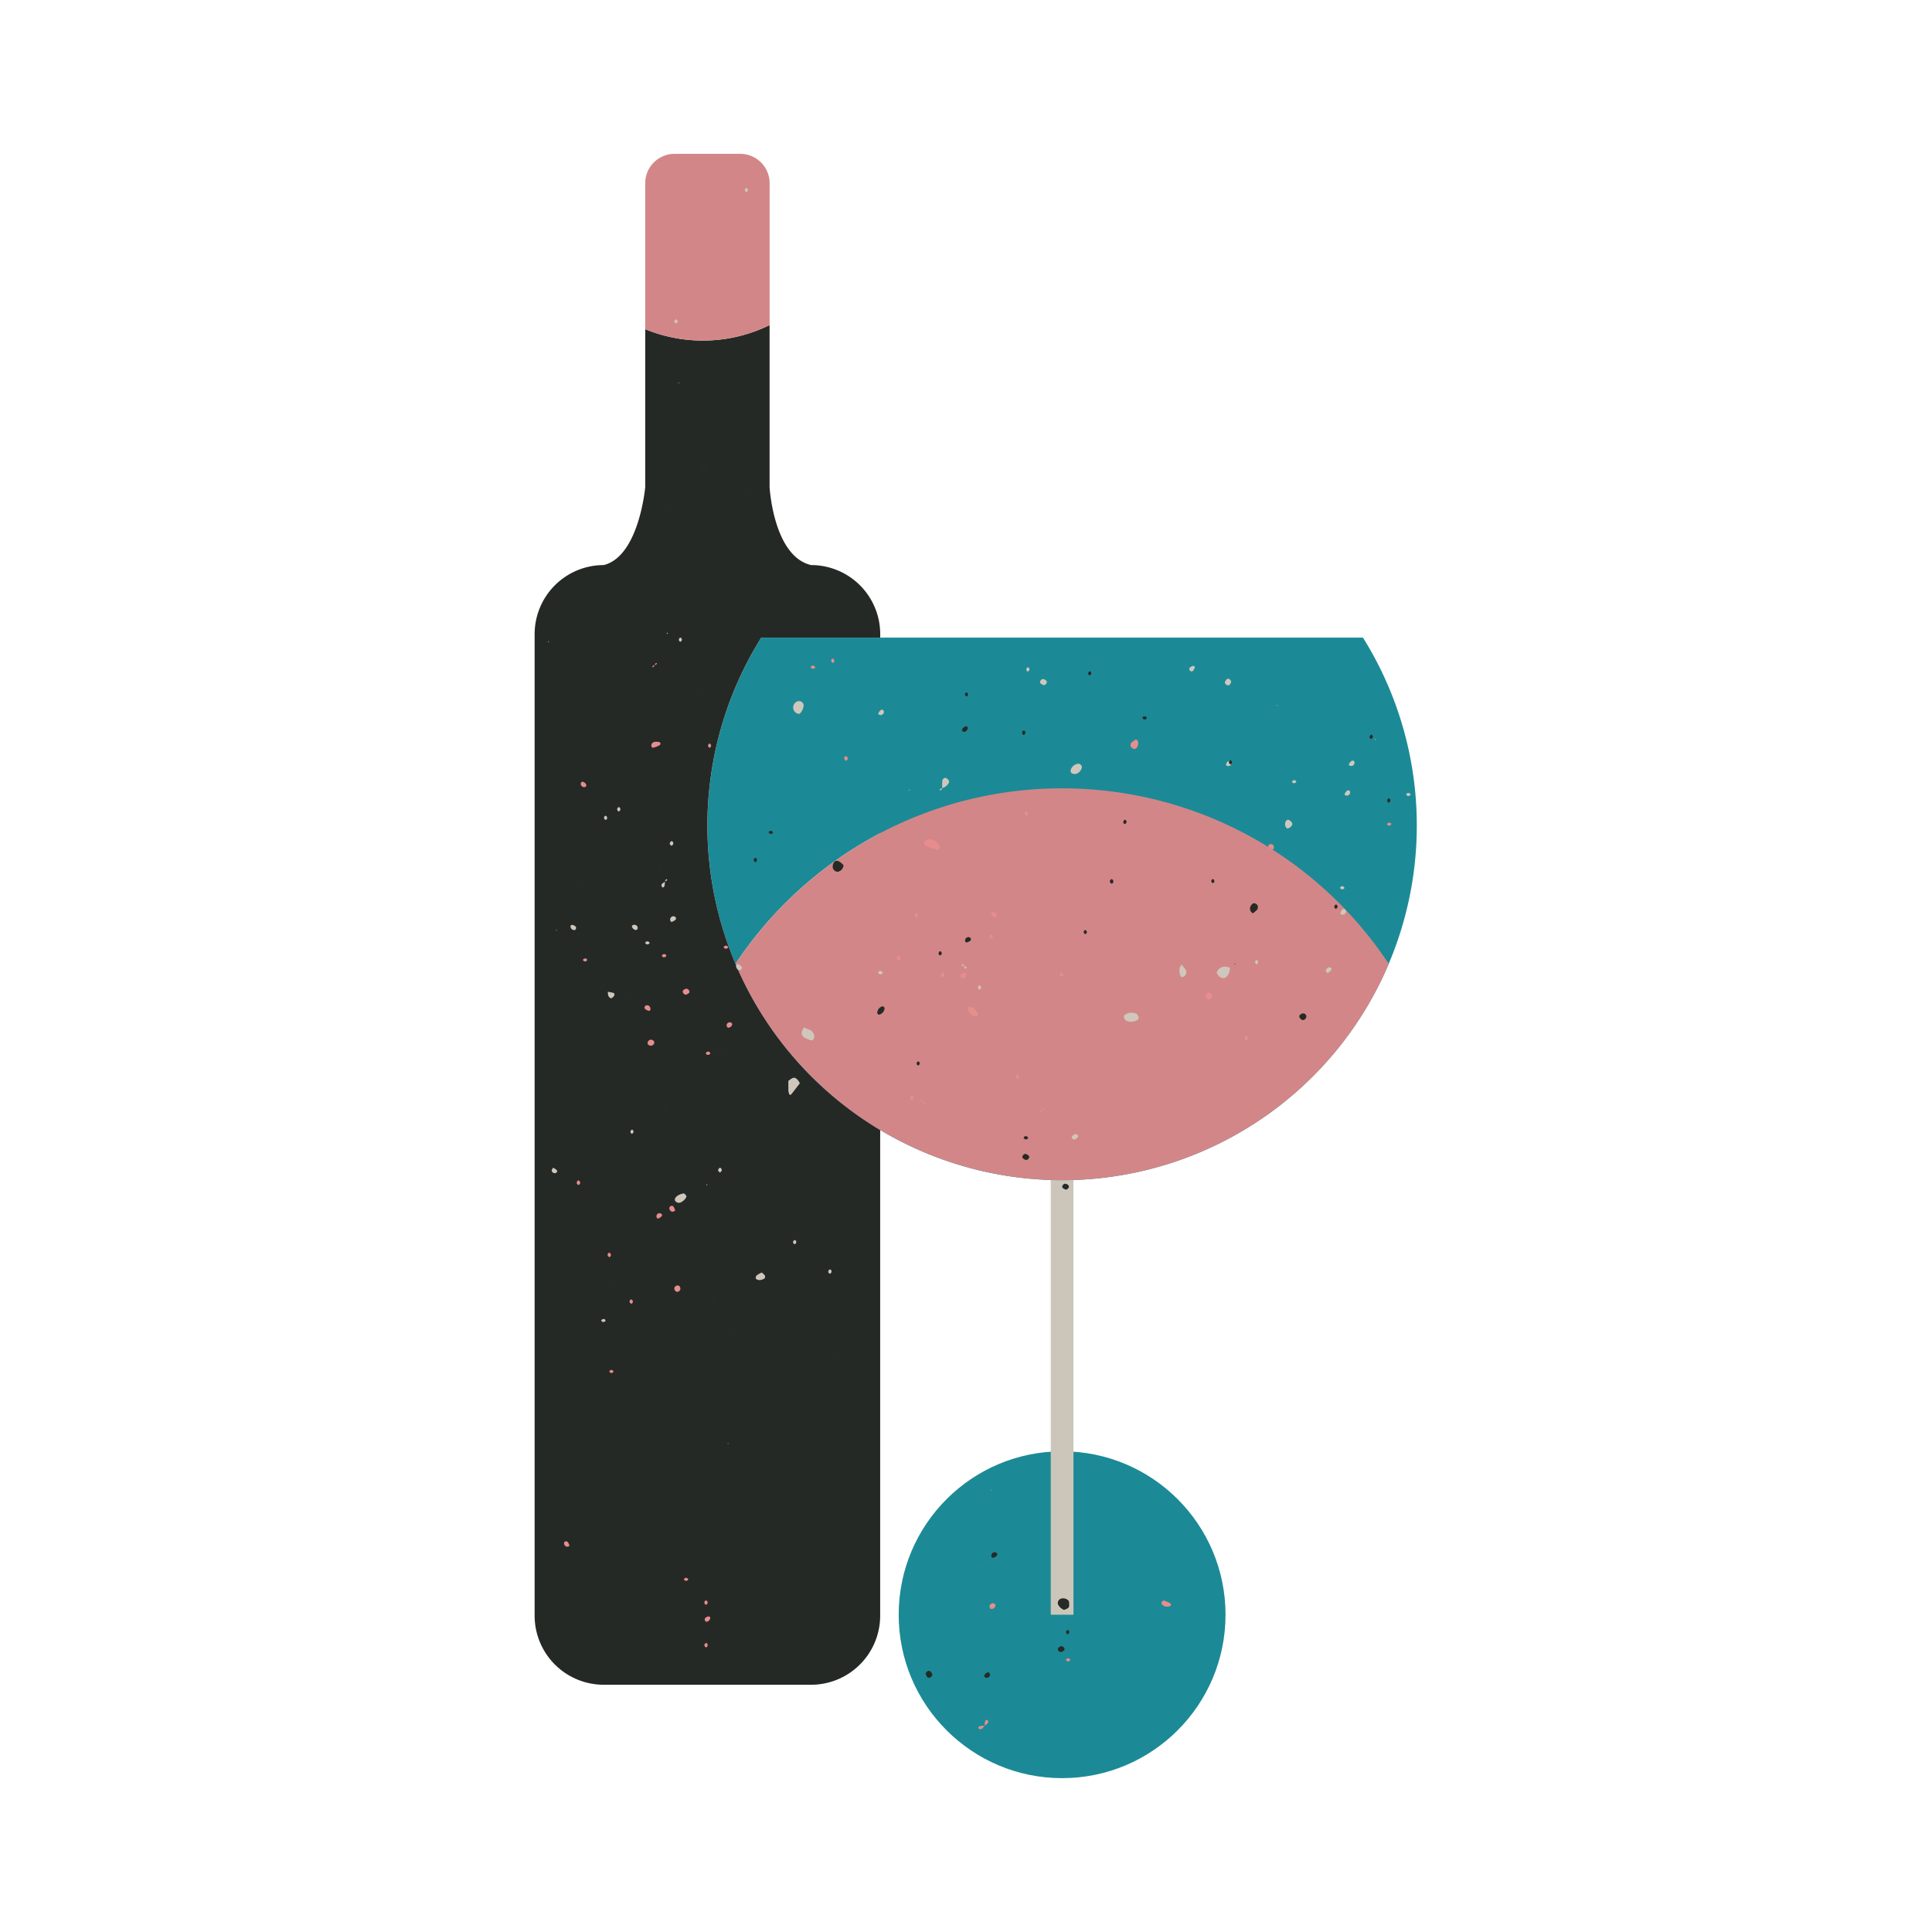 <svg id="Capa_1" data-name="Capa 1" xmlns="http://www.w3.org/2000/svg" viewBox="0 0 850.39 850.39"><defs><style>.cls-1{fill:#1b8a96;}.cls-2{fill:#ccc5ba;}.cls-3{fill:#d38688;}.cls-4{fill:#252925;}.cls-5{fill:#e78d8e;}.cls-5,.cls-6,.cls-7{fill-rule:evenodd;}.cls-6{fill:#cfc7bc;}.cls-7{fill:#262a26;}</style></defs><g id="Wine_Glass_and_Bottle" data-name="Wine Glass and Bottle"><circle class="cls-1" cx="467.5" cy="710.74" r="71.93"/><rect class="cls-2" x="462.5" y="490.95" width="10" height="219.79"/><path class="cls-1" d="M599.93,280.66H387.44V497.39A156.13,156.13,0,0,0,599.93,280.66Z"/><path class="cls-1" d="M325.61,428.51l-.3-.65Z"/><path class="cls-1" d="M337.7,450.1l-.18-.27Z"/><path class="cls-1" d="M327.76,433c-.08-.15-.16-.31-.23-.47C327.6,432.69,327.68,432.85,327.76,433Z"/><path class="cls-1" d="M332.39,441.58a2.2,2.2,0,0,1-.15-.26A2.2,2.2,0,0,0,332.39,441.58Z"/><path class="cls-1" d="M346.48,462l-.12-.14Z"/><path class="cls-1" d="M349.66,465.73l-.07-.08Z"/><path class="cls-1" d="M387.44,366.74V280.66H335.08a156.3,156.3,0,0,0-11.35,143.6A173.23,173.23,0,0,1,387.44,366.74Z"/><path class="cls-1" d="M335,446l-.25-.4Z"/><path class="cls-3" d="M349.59,465.65c-1.06-1.21-2.09-2.44-3.11-3.69C347.5,463.21,348.53,464.44,349.59,465.65Z"/><path class="cls-3" d="M346.36,461.82q-4.59-5.65-8.66-11.72Q341.77,456.16,346.36,461.82Z"/><path class="cls-3" d="M337.52,449.83c-.85-1.28-1.69-2.58-2.5-3.88C335.83,447.25,336.67,448.55,337.52,449.83Z"/><path class="cls-3" d="M467.5,347a171.65,171.65,0,0,0-80.06,19.71V497.39a156.65,156.65,0,0,1-37.78-31.66,156.14,156.14,0,0,0,261.62-41.46A172.28,172.28,0,0,0,467.5,347Z"/><path class="cls-3" d="M323.73,424.27c.51,1.21,1,2.4,1.58,3.59-.54-1.19-1.06-2.39-1.58-3.6Z"/><path class="cls-3" d="M334.77,445.55q-1.23-2-2.38-4Q333.55,443.59,334.77,445.55Z"/><path class="cls-3" d="M327.53,432.53q-1-2-1.92-4Q326.54,430.54,327.53,432.53Z"/><path class="cls-3" d="M332.24,441.32q-2.37-4.08-4.48-8.32Q329.88,437.25,332.24,441.32Z"/><path class="cls-3" d="M387.44,497.39V366.74a173.23,173.23,0,0,0-63.71,57.52c.52,1.21,1,2.41,1.58,3.6l.3.65q.93,2,1.92,4c.07.16.15.32.23.47q2.12,4.25,4.48,8.32a2.2,2.2,0,0,0,.15.26q1.16,2,2.38,4l.25.4c.81,1.3,1.65,2.6,2.5,3.88l.18.27q4.07,6.06,8.66,11.72l.12.14c1,1.25,2,2.48,3.11,3.69l.07.08A156.65,156.65,0,0,0,387.44,497.39Z"/><path class="cls-4" d="M387.44,280.66v-1.52A30.42,30.42,0,0,0,357,248.72h0c-16.6-3.89-18.26-34.33-18.26-34.33v34.33h0V143.09a66.74,66.74,0,0,1-54.74,1.8v69.5s-2.67,30.44-18.26,34.33a30.42,30.42,0,0,0-30.42,30.42v432a30.42,30.42,0,0,0,30.42,30.42H357a30.42,30.42,0,0,0,30.42-30.42V497.39a156.15,156.15,0,0,1-52.36-216.73Z"/><path class="cls-3" d="M338.76,143.09V80.64a12.92,12.92,0,0,0-12.92-12.92h-28.9A12.92,12.92,0,0,0,284,80.64v64.25a66.74,66.74,0,0,0,54.74-1.8Z"/><path class="cls-5" d="M412.6,374.11c1-.42,1.3-1.18.82-2a5.07,5.07,0,0,0-3.56-2.61,2.83,2.83,0,0,0-2.56.58c-.74.65-.72,1.95.14,2.27C409.14,373,410.88,373.52,412.6,374.11Z"/><path class="cls-5" d="M426.69,443c-.21.23-.58.46-.58.68.05,2,1.05,3.15,3.12,3.7a1.21,1.21,0,0,0,.8-.22c.62-.34.69-.86.18-1.46A6.74,6.74,0,0,0,426.69,443Z"/><path class="cls-5" d="M500,325.5a10,10,0,0,0-1.88,1.28,1.53,1.53,0,0,0,.08,2.38,1.46,1.46,0,0,0,2.34-.3C501.27,327.4,501.17,325.9,500,325.5Z"/><path class="cls-5" d="M301.93,437.86a5.11,5.11,0,0,0,1.42-.88c.47-.63-.38-1.85-1.31-1.78a2.09,2.09,0,0,0-1.41.83C300.18,436.69,301,437.78,301.93,437.86Z"/><path class="cls-5" d="M297.78,565.91a1.34,1.34,0,0,0-.75,2,1.19,1.19,0,0,0,1.53.61,1.43,1.43,0,0,0,.76-2A1.13,1.13,0,0,0,297.78,565.91Z"/><path class="cls-5" d="M531.7,437a1.42,1.42,0,0,0-.8,2.12,1.21,1.21,0,0,0,1.61.63,1.53,1.53,0,0,0,.8-2.16A1.17,1.17,0,0,0,531.7,437Z"/><path class="cls-5" d="M512.26,704.5c-.24.12-.55.17-.71.35a1.08,1.08,0,0,0,.11,1.56,3,3,0,0,0,2.61.73c.75-.06,1.2-.38,1.15-.9a1.16,1.16,0,0,0-.56-.68,16.44,16.44,0,0,0-1.71-.76C512.87,704.68,512.56,704.6,512.26,704.5Z"/><path class="cls-5" d="M286.67,328c0,.65.35,1.22.93,1.1a11.77,11.77,0,0,0,2.57-1,1.06,1.06,0,0,0,.55-.68c.08-.51-.36-.84-1.12-.89C287.76,326.36,287,326.77,286.67,328Z"/><path class="cls-5" d="M287.91,459.31a1.18,1.18,0,0,0-.67-1.49,1.49,1.49,0,0,0-2.1.81,1.06,1.06,0,0,0,.64,1.48A1.54,1.54,0,0,0,287.91,459.31Z"/><path class="cls-5" d="M424.74,428.21a4.22,4.22,0,0,0-1.48.57.92.92,0,0,0-.31,1.4,1.17,1.17,0,0,0,1.58.19,1.23,1.23,0,0,0,.68-1.49C425.15,428.62,424.85,428.19,424.74,428.21Z"/><path class="cls-5" d="M559.42,371.54a1.22,1.22,0,0,0-.77.25c-.53.37-.55.9,0,1.37a5.61,5.61,0,0,0,1.52.78c.07,0,.46-.4.51-.65A1.38,1.38,0,0,0,559.42,371.54Z"/><path class="cls-5" d="M436.23,401.9a5.78,5.78,0,0,0,.72,1.45.92.92,0,0,0,1.45.2,1,1,0,0,0,.06-1.48,3.62,3.62,0,0,0-1.53-.69C436.75,401.34,436.47,401.71,436.23,401.9Z"/><path class="cls-5" d="M435.61,707.48c.18.25.31.61.54.7a1.78,1.78,0,0,0,2-1.33.8.8,0,0,0-.17-.72,1.27,1.27,0,0,0-1.66-.2A1.29,1.29,0,0,0,435.61,707.48Z"/><path class="cls-5" d="M290.13,534a1.38,1.38,0,0,0-1.1,1.85c.08.24.48.61.56.58a5.92,5.92,0,0,0,1.46-.9c.54-.51.47-1-.11-1.35A3,3,0,0,0,290.13,534Z"/><path class="cls-5" d="M255.65,344.73a1.47,1.47,0,0,0,1.36,1.73c.64.05,1.14-.34,1.06-.87a2,2,0,0,0-1.88-1.51C256,344.11,255.83,344.5,255.65,344.73Z"/><path class="cls-5" d="M249.28,678.42a.85.85,0,0,0-1,.92,1.44,1.44,0,0,0,1.72,1.42c.24,0,.67-.39.63-.51a5,5,0,0,0-.65-1.41C249.86,678.63,249.52,678.56,249.28,678.42Z"/><path class="cls-5" d="M297.2,532.79a7,7,0,0,0-.64-1.5,1,1,0,0,0-1.51-.31,1.14,1.14,0,0,0-.2,1.6,1.31,1.31,0,0,0,1.59.7A3.17,3.17,0,0,0,297.2,532.79Z"/><path class="cls-5" d="M284.73,442.45a2.19,2.19,0,0,0-.77.36.92.92,0,0,0,.23,1.47,3,3,0,0,0,1.55.64c.84,0,.75-1.67-.16-2.23A3.8,3.8,0,0,0,284.73,442.45Z"/><path class="cls-5" d="M310.21,713.1c.15.23.26.58.48.65.71.23,1.51-.29,1.89-1.26.21-.54-.16-1-.84-1a2.85,2.85,0,0,0-1.42.79C310.16,712.42,310.23,712.82,310.21,713.1Z"/><path class="cls-5" d="M319.84,451.63c.16.23.28.6.5.66,1.08.32,2.4-1.14,1.77-1.94a1,1,0,0,0-.73-.35A1.37,1.37,0,0,0,319.84,451.63Z"/><path class="cls-5" d="M433.33,759.55a7.67,7.67,0,0,0,1.38-1,1,1,0,0,0-.18-1.48.66.66,0,0,0-.61.1,1.38,1.38,0,0,0-.39.73,16.79,16.79,0,0,0-.16,1.74Z"/><path class="cls-5" d="M433.37,759.6c-.6,0-1.21.06-1.81.16s-1.08.51-.85,1a.94.94,0,0,0,.7.34,1.21,1.21,0,0,0,.83-.19,14.45,14.45,0,0,0,1.09-1.34Z"/><path class="cls-5" d="M470.52,730a1,1,0,0,0-1.32.66c0,.12.35.44.59.52a1.19,1.19,0,0,0,.83,0c.22-.11.51-.42.49-.61S470.74,730.2,470.52,730Z"/><path class="cls-5" d="M467.25,430a1,1,0,0,0,.55-1.36c-.1-.22-.49-.54-.61-.5a.89.89,0,0,0-.54,1.32C466.76,429.72,467.05,429.86,467.25,430Z"/><path class="cls-5" d="M447.21,473.52a.91.91,0,0,0,.71,1.28c.12,0,.45-.34.54-.58a1.11,1.11,0,0,0,0-.8c-.12-.21-.44-.49-.65-.48S447.4,473.31,447.21,473.52Z"/><path class="cls-5" d="M451.75,357.18a.94.94,0,0,0-.58,1.34c.09.22.45.56.57.51a.92.92,0,0,0,.6-1.31C452.25,357.5,452,357.36,451.75,357.18Z"/><path class="cls-5" d="M436.2,411.28a1,1,0,0,0-.55,1.41.9.9,0,0,0,.64.49c.19,0,.48-.31.56-.54A1,1,0,0,0,436.2,411.28Z"/><path class="cls-5" d="M548.49,456a1,1,0,0,0-.52,1.42c.11.22.52.54.64.48a1,1,0,0,0,.52-1.39C549,456.32,548.7,456.2,548.49,456Z"/><path class="cls-5" d="M310.79,706.36a1,1,0,0,0,.57-1.41.94.94,0,0,0-.64-.51c-.21,0-.51.32-.59.55A1,1,0,0,0,310.79,706.36Z"/><path class="cls-5" d="M372.38,334.84a1,1,0,0,0,.59-1.49c-.11-.24-.52-.6-.65-.54a1,1,0,0,0-.6,1.44C371.83,334.5,372.16,334.64,372.38,334.84Z"/><path class="cls-5" d="M302.39,694.57a1,1,0,0,0-1.35.61c0,.11.31.45.55.54a.9.9,0,0,0,1.33-.58C303,695,302.57,694.76,302.39,694.57Z"/><path class="cls-5" d="M320.48,416.89a1,1,0,0,0-1.43-.53c-.23.09-.52.39-.52.59s.32.47.57.55A1,1,0,0,0,320.48,416.89Z"/><path class="cls-5" d="M310.78,723.14c-.24.2-.56.35-.65.6a1,1,0,0,0,.69,1.37c.13,0,.5-.35.59-.58A1,1,0,0,0,310.78,723.14Z"/><path class="cls-5" d="M310.65,463.58a1,1,0,0,0,1.44.61c.25-.09.61-.46.56-.59a1,1,0,0,0-1.41-.62C311,463.06,310.84,463.37,310.65,463.58Z"/><path class="cls-5" d="M268.2,553.36a1,1,0,0,0,.57-1.44c-.09-.23-.49-.58-.63-.54a1,1,0,0,0-.58,1.42C267.66,553,268,553.17,268.2,553.36Z"/><path class="cls-5" d="M258.49,422.47a1,1,0,0,0-1.41-.48c-.21.1-.53.48-.48.59a1,1,0,0,0,1.39.48C258.2,423,258.33,422.67,258.49,422.47Z"/><path class="cls-5" d="M254.65,521.56a1,1,0,0,0,.58-1.46,1,1,0,0,0-.66-.53c-.21,0-.51.34-.6.57A1,1,0,0,0,254.65,521.56Z"/><path class="cls-5" d="M312.3,327.27a1,1,0,0,0-.53,1.37.9.9,0,0,0,.61.48c.18,0,.46-.3.54-.52A1,1,0,0,0,312.3,327.27Z"/><path class="cls-5" d="M277.87,573.89a1,1,0,0,0,.57-1.41c-.1-.22-.49-.56-.63-.51a.92.92,0,0,0-.57,1.37C277.34,573.56,277.65,573.7,277.87,573.89Z"/><path class="cls-5" d="M269.51,603.09a1,1,0,0,0-1.32.59c0,.12.3.44.53.54a.89.89,0,0,0,1.31-.56C270.07,603.53,269.69,603.29,269.51,603.09Z"/><path class="cls-5" d="M358.22,293.05c-.69-.19-1.2,0-1.36.69,0,.13.36.45.61.54a1.24,1.24,0,0,0,.85,0c.22-.12.51-.43.5-.64S358.43,293.24,358.22,293.05Z"/><path class="cls-5" d="M366.51,289.84a1,1,0,0,0-.55,1.39c.09.22.49.56.61.51a.9.9,0,0,0,.55-1.35C367,290.16,366.72,290,366.51,289.84Z"/><path class="cls-5" d="M293.33,420.6a1.06,1.06,0,0,0-1.47-.52c-.23.1-.57.5-.51.62a1,1,0,0,0,1.45.53C293,421.12,293.16,420.81,293.33,420.6Z"/><path class="cls-5" d="M612.44,362.7a1,1,0,0,0-1.42-.46c-.22.09-.54.48-.49.58a1,1,0,0,0,1.41.49C612.15,363.2,612.27,362.91,612.44,362.7Z"/><path class="cls-5" d="M414.25,428.61A1,1,0,0,0,415,430c.15,0,.5-.35.61-.61a1.24,1.24,0,0,0,0-.87c-.13-.24-.47-.54-.69-.53S414.46,428.4,414.25,428.61Z"/><path class="cls-5" d="M401.4,482.21a1,1,0,0,0-.62,1.39c.1.23.48.58.61.54a1,1,0,0,0,.63-1.37C401.94,482.55,401.62,482.4,401.4,482.21Z"/><path class="cls-5" d="M394.88,421.33a1,1,0,0,0,.79,1.41c.16,0,.52-.36.63-.63a1.09,1.09,0,0,0-.07-.88c-.12-.25-.47-.56-.7-.54S395.1,421.1,394.88,421.33Z"/><path class="cls-5" d="M403.93,403.26a.93.93,0,0,0-.62-1.3c-.13,0-.47.3-.57.52a.87.87,0,0,0,.6,1.3C403.47,403.82,403.73,403.45,403.93,403.26Z"/><polygon class="cls-5" points="298.73 168.25 298.56 168.74 299.03 168.66 298.73 168.25"/><path class="cls-5" d="M288.15,292.77c-.74.12-1.06.42-1,.91.2-.07.48-.07.6-.2a3.07,3.07,0,0,0,.33-.76Z"/><path class="cls-5" d="M288.11,292.72q1.11-.17,1-.9c-.21.06-.48.06-.6.19a2.94,2.94,0,0,0-.35.76Z"/><polygon class="cls-5" points="245.26 409.41 244.76 409.24 244.84 409.69 245.26 409.41"/><polygon class="cls-5" points="436.18 655.63 436.02 656.1 436.49 656.02 436.18 655.63"/><path class="cls-5" d="M458.49,488.79c.74-.12,1.07-.43,1-.9-.2.06-.48.06-.58.19a2.86,2.86,0,0,0-.35.75Z"/><path class="cls-5" d="M458.54,488.83c-.75.12-1.08.42-1,.91.21-.05.49-.05.6-.19a2.49,2.49,0,0,0,.34-.76Z"/><polygon class="cls-5" points="320.76 635.34 320.27 635.19 320.35 635.63 320.76 635.34"/><path class="cls-5" d="M406.27,485.05c.11.73.42,1.05.94,1-.06-.21-.06-.49-.19-.59a3,3,0,0,0-.8-.34Z"/><path class="cls-5" d="M406.22,485.1c-.13-.72-.44-1-.94-1,.06.19.06.47.19.58a3.36,3.36,0,0,0,.8.33Z"/><polygon class="cls-5" points="562.13 310.86 562.34 310.3 561.8 310.37 562.13 310.86"/><path class="cls-6" d="M347,475.78c2.07-1.69,2.73-1.8,4-.6a7.72,7.72,0,0,1,1.06,1.65c-1.25,1.61-2.53,3.3-3.85,4.95-.11.12-.48.07-.71.1a7.79,7.79,0,0,1-.49-1.72C347,478.66,347,477.15,347,475.78Z"/><path class="cls-6" d="M535.54,428.12a3.86,3.86,0,0,1,3.33-2.64,8.56,8.56,0,0,1,2.43.44,4.79,4.79,0,0,1-1,3.48c-.86,1.42-2.49,1.51-3.82.22A7.29,7.29,0,0,1,535.54,428.12Z"/><path class="cls-6" d="M501.15,447.5a1.29,1.29,0,0,1-.75,1.55,5.15,5.15,0,0,1-4.57.29c-.48-.17-.86-.85-1.08-1.36s.09-1.16.73-1.55a5.3,5.3,0,0,1,4.59-.29C500.53,446.28,500.79,447,501.15,447.5Z"/><path class="cls-6" d="M353.87,452.24c.84.36,1.69.75,2.56,1.09a3.14,3.14,0,0,1,1.95,2.84c.13,1-.71,2-1.53,1.71a16.84,16.84,0,0,1-2.59-1.08C352.57,455.85,352.44,454.42,353.87,452.24Z"/><path class="cls-6" d="M476.14,338a3.73,3.73,0,0,1-2.4,2.61,2.87,2.87,0,0,1-1.73-.12c-.9-.31-1-1.42-.39-2.38a3.87,3.87,0,0,1,3-1.95C475.49,336.09,476.49,337.24,476.14,338Z"/><path class="cls-6" d="M351.91,314.21a2.73,2.73,0,0,1-2.77-2.83,2.79,2.79,0,0,1,2-2.71,2.07,2.07,0,0,1,2.59,1.64A5.39,5.39,0,0,1,351.91,314.21Z"/><path class="cls-6" d="M297.1,528.4c0-.26-.11-.61,0-.83.78-1.43,2.24-1.92,3.7-2.27.33-.07.89.52,1.22.89a1,1,0,0,1,0,.85,5.28,5.28,0,0,1-2.65,2.32A2,2,0,0,1,297.1,528.4Z"/><path class="cls-6" d="M520.1,424.57c2,2.48,2.14,2.49,2.06,3.78a2.44,2.44,0,0,1-1,1.44c-.6.47-1.3.34-1.51-.24C519,427.85,518.77,426.14,520.1,424.57Z"/><path class="cls-6" d="M335.33,560.11c.57.56,1.1.89,1.33,1.36A1.08,1.08,0,0,1,336,563a4.14,4.14,0,0,1-1.73.44,2.33,2.33,0,0,1-1.59-.63,1.57,1.57,0,0,1,.44-1.48A10.91,10.91,0,0,1,335.33,560.11Z"/><path class="cls-6" d="M414.7,346.91a29.22,29.22,0,0,1,.1-3.51,1.73,1.73,0,0,1,1.09-1c.64-.19,2,1.06,1.86,1.64a2.48,2.48,0,0,1-.26.81,4.81,4.81,0,0,1-2.83,2.07Z"/><path class="cls-6" d="M459.35,301.6c-.48-.29-1.12-.48-1.43-.9-.48-.63.37-1.88,1.27-1.8a2.18,2.18,0,0,1,1.44.85C461.11,300.44,460.29,301.53,459.35,301.6Z"/><path class="cls-6" d="M539.12,300.26a4.93,4.93,0,0,1,.92-1.36c.65-.46,1.94.37,1.84,1.24a2.12,2.12,0,0,1-.87,1.39C540.31,302,539.17,301.16,539.12,300.26Z"/><path class="cls-6" d="M566.47,364.63a2.47,2.47,0,0,1-.42-3.23,1,1,0,0,1,1.58-.3c1.66,1.12,1.57,2.29-.25,3.37A2.45,2.45,0,0,1,566.47,364.63Z"/><path class="cls-6" d="M325.14,424.4a15.27,15.27,0,0,1,1.32,1.21.83.83,0,0,1,0,.78,1.17,1.17,0,0,1-1.65.42,2.18,2.18,0,0,1-.82-1.48C323.94,424.64,324.5,424.32,325.14,424.4Z"/><path class="cls-6" d="M253.55,408.72c-.16.22-.28.58-.49.64a1.7,1.7,0,0,1-1.91-1.26.75.75,0,0,1,.86-1,3,3,0,0,1,1.43.8C253.6,408,253.52,408.43,253.55,408.72Z"/><path class="cls-6" d="M267.54,436.51c.84.18,1.7.32,2.52.55.19.05.37.4.41.64.1.62-1.19,1.91-1.74,1.67a2.25,2.25,0,0,1-1-1.14,6.34,6.34,0,0,1-.18-1.7Z"/><path class="cls-6" d="M278.84,407.05c1-.07,1.75.38,1.83,1.3a.87.87,0,0,1-.92,1c-.85-.1-1.72-1.13-1.59-1.81C278.2,407.37,278.6,407.23,278.84,407.05Z"/><path class="cls-6" d="M245.28,515.62c-.15.19-.24.49-.44.58a1.35,1.35,0,0,1-2-.87c-.08-.41.39-.91.61-1.37a14.41,14.41,0,0,1,1.44.9C245.13,515,245.17,515.36,245.28,515.62Z"/><path class="cls-6" d="M296.32,403.29a1.27,1.27,0,0,1,.81.25.83.83,0,0,1,0,1.45,5,5,0,0,1-1.56.84c-.08,0-.49-.41-.53-.67A1.45,1.45,0,0,1,296.32,403.29Z"/><path class="cls-6" d="M595.36,334.75a.92.92,0,0,1,.84,1.13,1.49,1.49,0,0,1-1.93,1.2,1.17,1.17,0,0,1-.65-.53,6.52,6.52,0,0,1,1-1.42C594.74,334.92,595.1,334.87,595.36,334.75Z"/><path class="cls-6" d="M593.46,347.85a.91.91,0,0,1,.8,1.12,1.42,1.42,0,0,1-1.85,1.16c-.25-.05-.66-.46-.63-.53a7.15,7.15,0,0,1,.91-1.4C592.85,348,593.2,348,593.46,347.85Z"/><path class="cls-6" d="M590,402.12a3.55,3.55,0,0,1,.58-1.45,1,1,0,0,1,1.49-.33,1,1,0,0,1,.39.72,1.42,1.42,0,0,1-1.76,1.52C590.39,402.54,589.94,402.23,590,402.12Z"/><path class="cls-6" d="M526,293.61a6.13,6.13,0,0,1-.72,1.45.91.91,0,0,1-1.44.2,1,1,0,0,1-.06-1.49,3.45,3.45,0,0,1,1.53-.68C525.48,293.05,525.76,293.42,526,293.61Z"/><path class="cls-6" d="M472.82,501.57c-.18.06-.56-.14-.75-.33a.87.87,0,0,1,.19-1.44c.44-.32,1.1-.72,1.54-.6a.93.93,0,0,1,.46,1.51A3.34,3.34,0,0,1,472.82,501.57Z"/><path class="cls-6" d="M583.54,427.05a10.28,10.28,0,0,1,1.07-1.21,1.05,1.05,0,0,1,.82,0c.78.28.87.74.33,1.37-.9,1-1.64,1.29-2,.61A3.7,3.7,0,0,1,583.54,427.05Z"/><path class="cls-6" d="M388.23,312.35a1,1,0,0,1,.83,1.15,1.43,1.43,0,0,1-1.89,1.16c-.25-.06-.67-.46-.63-.54a6.1,6.1,0,0,1,.92-1.41C387.62,312.52,388,312.46,388.23,312.35Z"/><path class="cls-6" d="M539.63,336.72a2.65,2.65,0,0,1,.58-1.4,2.55,2.55,0,0,1,1.46-.31c.13,0,.38.44.38.68a1.41,1.41,0,0,1-1.74,1.48C540.06,337.14,539.6,336.83,539.63,336.72Z"/><path class="cls-6" d="M431.1,435.6a1,1,0,0,1-.52-1.36.89.89,0,0,1,.6-.48c.19,0,.47.31.55.53A1,1,0,0,1,431.1,435.6Z"/><path class="cls-6" d="M452.4,295.61a1,1,0,0,1-.55-1.38c.1-.23.48-.55.61-.5a.89.89,0,0,1,.55,1.33C452.91,295.29,452.61,295.43,452.4,295.61Z"/><path class="cls-6" d="M591.78,390.76a1,1,0,0,1-1.4.57c-.24-.09-.58-.45-.53-.57a1,1,0,0,1,1.39-.58C591.46,390.27,591.6,390.55,591.78,390.76Z"/><path class="cls-6" d="M388,427.52c.19.21.58.5.54.62a1,1,0,0,1-1.47.58c-.25-.11-.6-.5-.54-.63A1,1,0,0,1,388,427.52Z"/><path class="cls-6" d="M569.26,343.48c.66-.17,1.14,0,1.3.67,0,.12-.35.43-.59.51a1.19,1.19,0,0,1-.83,0c-.21-.11-.49-.41-.48-.6S569.05,343.66,569.26,343.48Z"/><path class="cls-6" d="M553.08,424.42a1,1,0,0,1-.54-1.36.94.94,0,0,1,.61-.47c.19,0,.46.3.54.52A1,1,0,0,1,553.08,424.42Z"/><path class="cls-6" d="M278.23,497.2a1,1,0,0,1,.49,1.37c-.1.21-.5.51-.6.46a.93.93,0,0,1-.5-1.34C277.72,497.48,278,497.36,278.23,497.2Z"/><path class="cls-6" d="M272.33,357.17a1,1,0,0,1-.55-1.4c.1-.23.42-.52.64-.51s.48.33.57.55A1,1,0,0,1,272.33,357.17Z"/><path class="cls-6" d="M267.19,359.62a.91.91,0,0,1-.7,1.27c-.12,0-.43-.34-.53-.57a1.07,1.07,0,0,1,0-.79.88.88,0,0,1,.63-.48C266.83,359.07,267,359.42,267.19,359.62Z"/><path class="cls-6" d="M265.25,580.64c.66-.18,1.15,0,1.3.67,0,.12-.34.42-.59.5a1.13,1.13,0,0,1-.81,0c-.23-.11-.51-.42-.49-.6S265,580.81,265.25,580.64Z"/><path class="cls-6" d="M328.52,82.69a.93.93,0,0,1,.57,1.32c-.09.22-.46.55-.57.51a.91.91,0,0,1-.59-1.3C328,83,328.32,82.86,328.52,82.69Z"/><path class="cls-6" d="M365.33,558.71a1,1,0,0,1,.58,1.4c-.11.22-.5.57-.63.52a.93.93,0,0,1-.57-1.38C364.8,559,365.12,558.88,365.33,558.71Z"/><path class="cls-6" d="M618.93,349.64a1.08,1.08,0,0,1,1.44-.5c.24.11.56.5.5.61a1,1,0,0,1-1.41.51C619.22,350.16,619.1,349.85,618.93,349.64Z"/><path class="cls-6" d="M349.8,545.76a1,1,0,0,1,.59,1.36c-.09.22-.46.57-.59.52a.92.92,0,0,1-.61-1.33C349.28,546.08,349.59,545.94,349.8,545.76Z"/><path class="cls-6" d="M299.44,282.49a1,1,0,0,1-.53-1.36.88.88,0,0,1,.61-.48c.18,0,.46.31.54.52A1,1,0,0,1,299.44,282.49Z"/><path class="cls-6" d="M296.94,141.86a.92.92,0,0,1,.62-1.31c.12,0,.47.31.56.53a.87.87,0,0,1-.59,1.3C297.4,142.41,297.14,142.05,296.94,141.86Z"/><path class="cls-6" d="M295.59,370.21a1,1,0,0,1,.64,1.46c-.1.24-.5.6-.64.56a1,1,0,0,1-.65-1.44C295,370.56,295.36,370.4,295.59,370.21Z"/><path class="cls-6" d="M292.68,388c-.05.57-.05,1.16-.15,1.73-.14.74-.55,1-1,.82a1,1,0,0,1-.36-.69,1.07,1.07,0,0,1,.19-.8,12,12,0,0,1,1.4-1Z"/><path class="cls-6" d="M284,415a1,1,0,0,1,1.4-.53c.24.1.52.39.52.6s-.32.44-.55.53A1,1,0,0,1,284,415Z"/><path class="cls-6" d="M316.22,514.56c.23-.19.52-.6.67-.56a1,1,0,0,1,.69,1.43c-.1.24-.5.61-.66.57A1,1,0,0,1,316.22,514.56Z"/><polygon class="cls-6" points="400.5 347.87 399.99 348.04 400.06 347.57 400.5 347.87"/><path class="cls-6" d="M414.66,346.87c-.11.76-.43,1.08-1,1,.05-.21,0-.5.18-.61a3.18,3.18,0,0,1,.83-.32Z"/><path class="cls-6" d="M424.37,425.31c-.74-.12-1.07-.43-1-.92.21.05.49,0,.61.17a3.18,3.18,0,0,1,.35.77Z"/><path class="cls-6" d="M424.35,425.33c.83.09,1.19.41,1,1,0,0-.53,0-.65-.16a2.7,2.7,0,0,1-.35-.83Z"/><polygon class="cls-6" points="605.05 325.37 605.57 325.2 605.49 325.67 605.05 325.37"/><polygon class="cls-6" points="311.05 521.84 310.86 521.3 311.37 521.38 311.05 521.84"/><polygon class="cls-6" points="241.73 282.51 241.21 282.69 241.29 282.22 241.73 282.51"/><path class="cls-6" d="M292.72,388c.12-.74.45-1.06.95-1-.05.2-.05.48-.18.59a4.16,4.16,0,0,1-.81.33Z"/><polygon class="cls-6" points="294.08 278.78 293.49 279 293.55 278.44 294.08 278.78"/><path class="cls-7" d="M468.36,708.62a5,5,0,0,1-2.64-2.37,2,2,0,0,1,1.54-2.65,3.21,3.21,0,0,1,3.24,1.17C470.77,707.69,470.77,707.69,468.36,708.62Z"/><path class="cls-7" d="M371.29,380.85a3.18,3.18,0,0,1-2.33,2.84,2.19,2.19,0,0,1-2.44-2.15,4.53,4.53,0,0,1,.1-.91c.44-1.58,1.24-2.14,2.79-1.42A8,8,0,0,1,371.29,380.85Z"/><path class="cls-7" d="M311.36,205.91a3.54,3.54,0,0,1-2.72,2.23,1.34,1.34,0,0,1-1.57-.77,2.94,2.94,0,0,1,1.85-3.61,1.49,1.49,0,0,1,.85.12,1.62,1.62,0,0,1,.76.49A16.38,16.38,0,0,1,311.36,205.91Z"/><path class="cls-7" d="M551.49,402a2.31,2.31,0,0,1-1.07-3.06,3.34,3.34,0,0,1,1.1-1.27c.52-.38,2,.35,2.11,1.1a2.27,2.27,0,0,1-.28,1.63A11.89,11.89,0,0,1,551.49,402Z"/><path class="cls-7" d="M386.74,446.63c-.21-.21-.59-.42-.6-.65a3.06,3.06,0,0,1,1.74-2.84,1,1,0,0,1,.79-.17,1.06,1.06,0,0,1,.54,1.52A3,3,0,0,1,386.74,446.63Z"/><path class="cls-7" d="M451.45,507.86a5.45,5.45,0,0,1,1.44.91c.49.63-.38,1.88-1.29,1.79a2.32,2.32,0,0,1-1.45-.86C449.67,509,450.52,507.92,451.45,507.86Z"/><path class="cls-7" d="M469.08,523.65c-.47-.28-1.1-.46-1.4-.86-.46-.63.38-1.83,1.27-1.76a2.16,2.16,0,0,1,1.42.82C470.82,522.5,470,523.57,469.08,523.65Z"/><path class="cls-7" d="M407.41,736.89c.06-1,1.27-1.81,2-1.29a2.38,2.38,0,0,1,.93,1.45c.1.91-1.3,1.81-2,1.31C407.9,738,407.72,737.39,407.41,736.89Z"/><path class="cls-7" d="M467,727.22c-.94-.11-1.71-1.17-1.23-1.83a2.22,2.22,0,0,1,1.42-.81c.87-.06,1.71,1.19,1.24,1.81C468.09,726.78,467.46,726.94,467,727.22Z"/><path class="cls-7" d="M575,447.58c-.09.88-1.16,1.66-1.85,1.35-.87-.4-1.54-1.45-1.15-2a2.44,2.44,0,0,1,1.38-.86A1.4,1.4,0,0,1,575,447.58Z"/><path class="cls-7" d="M291.34,486.65c.13-.94,1.29-1.74,2-1.26a2.15,2.15,0,0,1,.88,1.45c0,.9-1.31,1.75-2,1.27C291.81,487.79,291.63,487.15,291.34,486.65Z"/><path class="cls-7" d="M292.26,382.17a4.49,4.49,0,0,1-.9,1.35c-.65.45-1.9-.37-1.82-1.24a2,2,0,0,1,.85-1.36C291.08,380.49,292.19,381.29,292.26,382.17Z"/><path class="cls-7" d="M320.56,588.17c-.47-.63.37-1.85,1.26-1.77a2.23,2.23,0,0,1,1.44.82"/><path class="cls-7" d="M319.85,465.85c-1-.1-1.81-1.2-1.3-1.88a2.31,2.31,0,0,1,1.47-.84c.9-.07,1.78,1.23,1.3,1.86C321,465.41,320.35,465.57,319.85,465.85Z"/><path class="cls-7" d="M426.36,412.49a1.2,1.2,0,0,1,.75.33c.42.42.36,1-.23,1.41a4.12,4.12,0,0,1-1.53.62c-.12,0-.5-.41-.53-.66A1.45,1.45,0,0,1,426.36,412.49Z"/><path class="cls-7" d="M256.35,391.18c-1.05.08-1.77-.38-1.84-1.3a.88.88,0,0,1,.93-1.06,1.92,1.92,0,0,1,1.59,1.83C257,390.86,256.58,391,256.35,391.18Z"/><path class="cls-7" d="M426,320.84c-.37.41-.65,1-1.12,1.18a1,1,0,0,1-1.43-.62.93.93,0,0,1,.29-.8,3.25,3.25,0,0,1,1.45-.93C425.73,319.6,426,320.2,426,320.84Z"/><path class="cls-7" d="M315.6,464.6c-.36.4-.65.93-1.1,1.16a1,1,0,0,1-1.4-.59.94.94,0,0,1,.29-.79,3.29,3.29,0,0,1,1.41-.92C315.35,463.39,315.63,464,315.6,464.6Z"/><path class="cls-7" d="M312.57,572.52c.16-.23.28-.59.49-.66a1.67,1.67,0,0,1,1.91,1.27.75.75,0,0,1-.86,1,2.9,2.9,0,0,1-1.43-.8C312.51,573.22,312.59,572.8,312.57,572.52Z"/><path class="cls-7" d="M328.57,217.07a2.7,2.7,0,0,1,.63-.59,1.28,1.28,0,0,1,1.59.38,1.19,1.19,0,0,1,.19,1.55c-.36.61-.91.7-1.46.12A8.52,8.52,0,0,1,328.57,217.07Z"/><path class="cls-7" d="M307.92,305.71a1,1,0,0,1-.36.73.94.94,0,0,1-1.45-.25,4.25,4.25,0,0,1-.66-1.49c0-.11.43-.5.69-.51A1.51,1.51,0,0,1,307.92,305.71Z"/><path class="cls-7" d="M437.92,683.2a2.23,2.23,0,0,1,.76.36c.43.43.37,1-.23,1.46a2.92,2.92,0,0,1-1.53.64c-.83,0-.74-1.68.15-2.22A3.23,3.23,0,0,1,437.92,683.2Z"/><path class="cls-7" d="M434.12,738.53c-.25-.12-.59-.19-.73-.39-.41-.59,0-1.37,1.07-1.91.58-.3,1.08-.05,1.26.66a1.2,1.2,0,0,1-.76,1.45A4.47,4.47,0,0,1,434.12,738.53Z"/><path class="cls-7" d="M495.08,362.75a1,1,0,0,1-.53-1.44c.11-.23.53-.55.64-.5a1,1,0,0,1,.54,1.42C495.63,362.46,495.29,362.58,495.08,362.75Z"/><path class="cls-7" d="M488.63,388.38a1,1,0,0,1,.75-1.43c.13,0,.5.36.6.62a1.09,1.09,0,0,1,0,.87c-.12.25-.47.56-.69.54S488.84,388.6,488.63,388.38Z"/><path class="cls-7" d="M479.59,297.29a1,1,0,0,1-.49-1.35c.11-.22.5-.52.61-.47a.92.92,0,0,1,.49,1.33C480.1,297,479.8,297.13,479.59,297.29Z"/><path class="cls-7" d="M611.29,353.32a1,1,0,0,1-.6-1.39c.09-.23.47-.57.6-.53a1,1,0,0,1,.62,1.37C611.82,353,611.51,353.14,611.29,353.32Z"/><path class="cls-7" d="M502.82,316a1,1,0,0,1,1.42-.59c.24.09.6.46.55.58a1,1,0,0,1-1.39.61C503.17,316.47,503,316.17,502.82,316Z"/><path class="cls-7" d="M452.6,500.86a1.11,1.11,0,0,1-1.51.53c-.24-.11-.58-.51-.52-.63a1,1,0,0,1,1.47-.53C452.28,500.33,452.41,500.65,452.6,500.86Z"/><path class="cls-7" d="M450.64,321.51a1,1,0,0,1,.58,1.46.94.94,0,0,1-.65.51c-.21,0-.51-.33-.6-.57A1,1,0,0,1,450.64,321.51Z"/><path class="cls-7" d="M478.31,409.86a.94.94,0,0,1-.62,1.31c-.12,0-.46-.31-.56-.52a.87.87,0,0,1,.58-1.3C477.84,409.31,478.11,409.68,478.31,409.86Z"/><path class="cls-7" d="M469.93,719.35a1,1,0,0,1-.56-1.4.92.92,0,0,1,.63-.49c.19,0,.48.31.56.54A1,1,0,0,1,469.93,719.35Z"/><path class="cls-7" d="M603.59,323.34a1,1,0,0,1,.55,1.39c-.09.22-.49.55-.6.5a.91.91,0,0,1-.57-1.34C603.07,323.66,603.38,323.52,603.59,323.34Z"/><path class="cls-7" d="M588,400.05a1,1,0,0,1-.56-1.4c.1-.22.49-.55.62-.5a.92.92,0,0,1,.55,1.36C588.55,399.73,588.24,399.87,588,400.05Z"/><path class="cls-7" d="M533.24,388.17a.88.88,0,0,1,.69-1.24c.12,0,.42.33.5.56a1,1,0,0,1,0,.77c-.11.22-.42.49-.62.47S533.42,388.37,533.24,388.17Z"/><path class="cls-7" d="M541,335.88a.87.87,0,0,1,.67-1.22c.13,0,.43.33.52.56a1.08,1.08,0,0,1,0,.75c-.11.22-.41.48-.62.46S541.17,336.08,541,335.88Z"/><path class="cls-7" d="M315,192.78a1,1,0,0,1-.51-1.4c.11-.22.52-.53.63-.47a1,1,0,0,1,.51,1.38C315.54,192.49,315.23,192.61,315,192.78Z"/><path class="cls-7" d="M313.08,545.68a1,1,0,0,1-.51-1.38c.11-.22.52-.53.63-.47a.94.94,0,0,1,.5,1.36C313.6,545.4,313.29,545.52,313.08,545.68Z"/><path class="cls-7" d="M305.44,343.94a1,1,0,0,1,.53,1.36.9.9,0,0,1-.61.48c-.2,0-.47-.3-.55-.52A1,1,0,0,1,305.44,343.94Z"/><path class="cls-7" d="M340.25,366.44a1.05,1.05,0,0,1-1.43.48c-.22-.1-.55-.49-.49-.6a1,1,0,0,1,1.41-.49C340,365.92,340.08,366.22,340.25,366.44Z"/><path class="cls-7" d="M331.82,378.88a1,1,0,0,1,.74-1.34c.13,0,.47.35.56.59a1.07,1.07,0,0,1,0,.84c-.12.24-.44.52-.66.51S332,379.09,331.82,378.88Z"/><path class="cls-7" d="M326.74,147.9a1.07,1.07,0,0,1,.58,1.48c-.12.24-.53.59-.67.54a1,1,0,0,1-.57-1.46C326.19,148.23,326.51,148.09,326.74,147.9Z"/><path class="cls-7" d="M293.72,224.46a1,1,0,0,1-.54-1.45c.1-.24.53-.57.64-.52a1,1,0,0,1,.54,1.44C294.26,224.15,293.94,224.28,293.72,224.46Z"/><path class="cls-7" d="M293.16,369.49a.88.88,0,0,1,.68-1.23c.12,0,.43.33.5.56a1.07,1.07,0,0,1,0,.77c-.12.21-.42.48-.62.46S293.34,369.69,293.16,369.49Z"/><path class="cls-7" d="M277,437.93a1,1,0,0,1-.65,1.33c-.13.05-.49-.31-.59-.54a.88.88,0,0,1,.62-1.31C276.51,437.37,276.77,437.75,277,437.93Z"/><path class="cls-7" d="M270.51,566.23a1,1,0,0,1-.54-1.39c.09-.21.48-.53.61-.49a.91.91,0,0,1,.54,1.34C271,565.91,270.72,566.05,270.51,566.23Z"/><path class="cls-7" d="M424.82,306a.88.88,0,0,1,.67-1.22c.13,0,.43.33.51.56a1,1,0,0,1,0,.75c-.12.22-.42.48-.61.47S425,306.19,424.82,306Z"/><path class="cls-7" d="M413.83,420.58a1,1,0,0,1-.61-1.38c.1-.22.48-.58.6-.53a1,1,0,0,1,.62,1.35C414.35,420.25,414,420.39,413.83,420.58Z"/><path class="cls-7" d="M367.36,597.88a1,1,0,0,1-.66-1.48c.11-.24.52-.61.66-.56a1,1,0,0,1,.67,1.47C367.93,597.55,367.58,597.7,367.36,597.88Z"/><path class="cls-7" d="M404.14,469a.92.92,0,0,1-.57-1.31c.09-.22.46-.55.57-.51a.92.92,0,0,1,.58,1.3C404.64,468.72,404.34,468.86,404.14,469Z"/><polygon class="cls-7" points="543.21 424.21 543.71 424.05 543.63 424.5 543.21 424.21"/><polygon class="cls-7" points="270.17 295.37 270.71 295.18 270.64 295.69 270.17 295.37"/><polygon class="cls-7" points="314.66 175.86 315.26 175.65 315.19 176.2 314.66 175.86"/></g></svg>